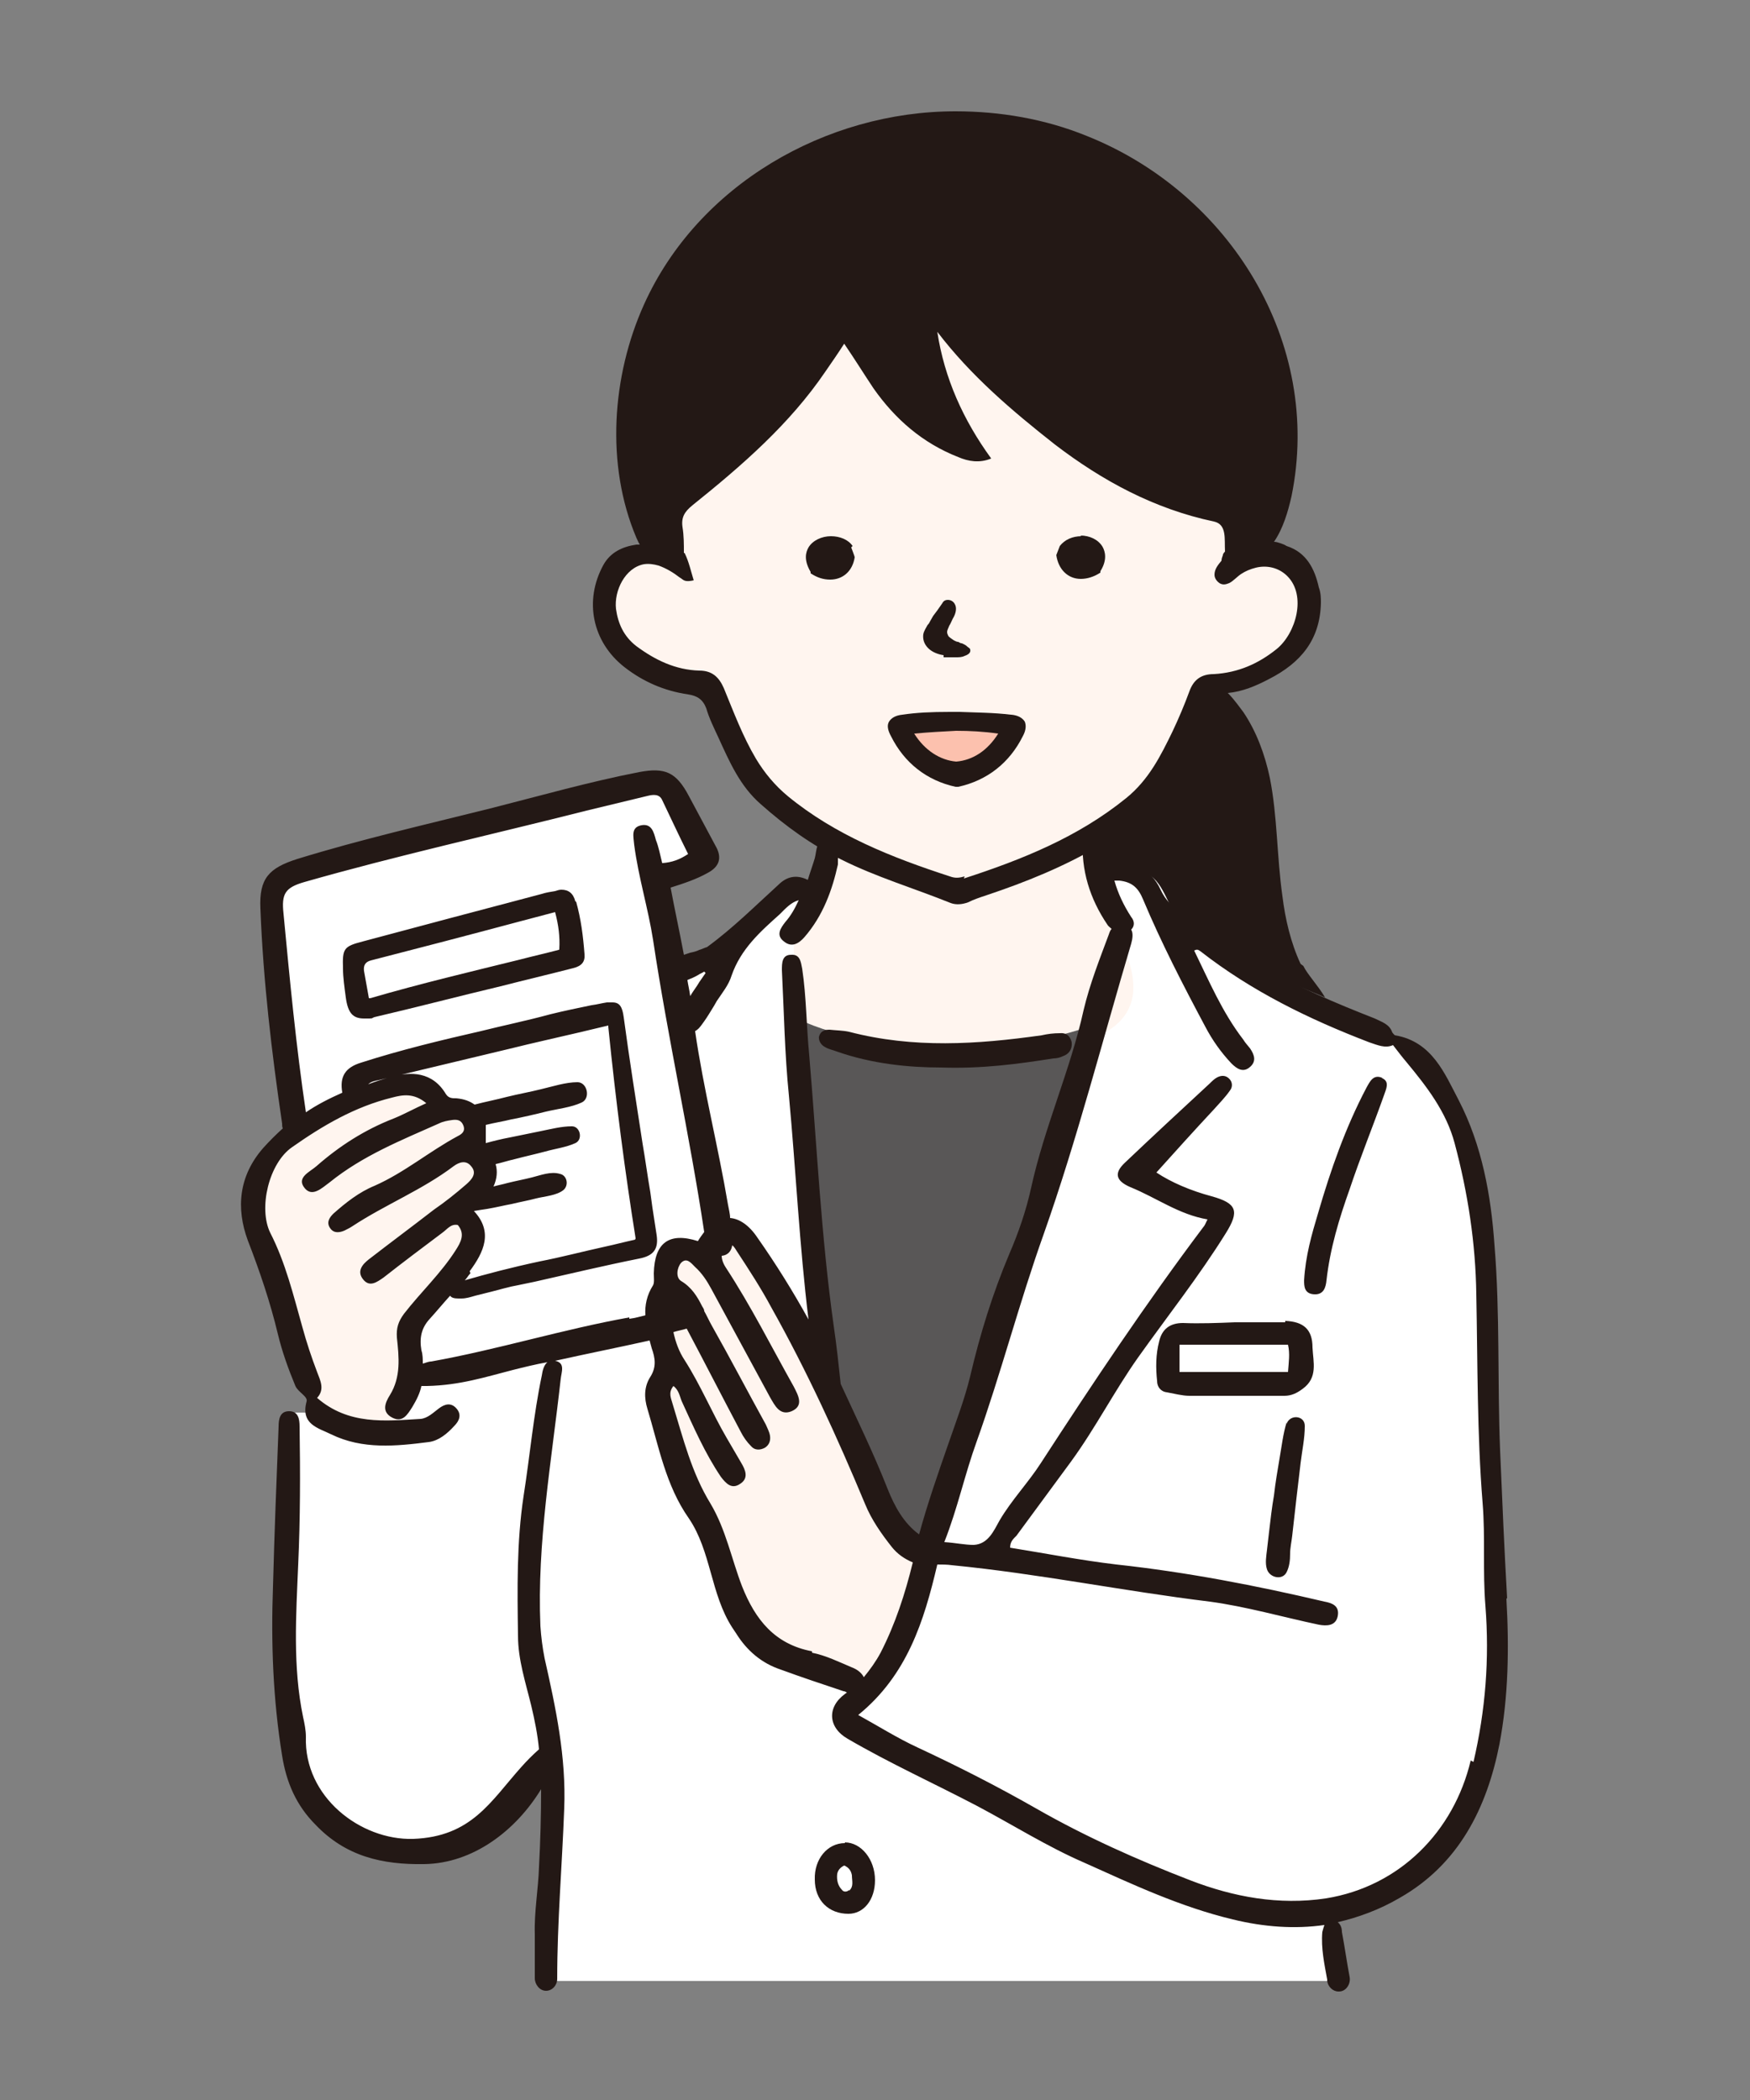 <?xml version="1.0" encoding="UTF-8"?>
<svg xmlns="http://www.w3.org/2000/svg" width="250" height="300" version="1.1" viewBox="0 0 250 300">
  <rect x="0" y="0" width="250" height="300" fill="#808080" stroke="none"/>
  <defs>
    <style>
      .cls-1 {
        fill: #fcc1ae;
      }

      .cls-2 {
        fill: #231815;
      }

      .cls-3 {
        fill: #595757;
      }

      .cls-4 {
        fill: #fff;
      }

      .cls-5 {
        fill: #fff5ef;
      }
    </style>
  </defs>
  <!-- Generator: Adobe Illustrator 28.7.1, SVG Export Plug-In . SVG Version: 1.2.0 Build 142)  -->
  <g>
    <g id="_レイヤー_1" data-name="レイヤー_1">
      <g id="_薬剤師" data-name="薬剤師">
        <path id="_白" data-name="白" class="cls-5" d="M211.2,255.1c-1.1,3-3.8,7.6-6.1,10.3-2.3,2.8-7.4,5.3-10.3,6.4-2.9,1.1-5.1,1.6-5.1,1.6v.8c.1,0,.2.5.2.5l1.7,8.3h-114.1l.2-5.1,1.3-25.5-.8.7-1.1,1-2.1,1.9s-6.2,6-10.2,7.2c-4,1.1-9.2,1.7-11.6,0-2.4-1.7-8-4.3-8-4.3,0,0-2.5-4.6-3.1-7.1-.6-2.5-1.8-11.1-2-15.3-.3-4.2.5-24.2.5-24.2,0,0,0-8.7.7-9.9.2-.3.6-.5,1-.6.4,0,.8,0,1.2,0,.7,0,1.2.2,1.2.2,0,0,0-1.2-.5-2.5-.4-1.3-1.5-4.2-2.9-8.6-1.4-4.4-2.5-8.1-4.2-13.4-1.8-5.3-1.1-4.2-.7-7.8.4-3.6,1.3-3,3.1-5.4.5-.7,1-1.3,1.3-1.7,1-1.3,1.5-1.9,1.5-1.9,0,0,0-.3-.1-.8-.6-4.1-3.3-24-3.8-29.6-.6-6.3,0-3.1.7-4.3.7-1.2,4.2-2.5,6.7-2.8,2.5-.3,44.2-10.5,45.5-10.8,1.3-.3,4-.4,4-.4,0,0,4.3,7.7,4.8,8.9.5,1.2,1.1,2.1.2,3.3-.9,1.2-6.5,1.4-6.5,1.4l2.1,13.1s0,0,0,0c0,0,0,.1,0,.2l1.4-.4c.2,0,.3,0,.4-.1,1.1-.4,2-.8,4.9-2.5,3.2-1.9,5.8-4.4,8-6.4,2.2-1.9,1.6-1.6,3.9-1.7h0c.9,0,1.3,0,1.6-.2.4-.2.4-.7,1.1-2,.7-1.2,1-2.7,1.2-3.8,0-.6.2-1.1.2-1.3,0,0,0-.1,0-.1,0,0-5.1-3.4-7.3-5.1-2.2-1.8-3.3-3.3-4.5-4.9-1.2-1.5-1.6-2.8-2.9-4.8-1.3-2-1.4-5.3-1.9-5.9-.5-.7-.8-1.8-2.1-2.1-1.3-.4-4.2-.5-6.7-2-2.6-1.6-2.9-1.7-4.4-2.9-1.6-1.2-1.8-1.7-2.6-3.4-.8-1.8,0-3.5.5-5.7.5-2.2,1.7-2.9,3.6-4.4.6-.5,1.1-.7,1.5-.7.8,0,1.2.4,2.1-.5.1-.1.2-.2.3-.4.8-1-.2-1.5-.3-3.1,0-1.8.4-3.2,3-5.2,2.6-1.9,5.4-4.4,9.2-7.6,3.8-3.1,13.5-16.5,13.5-16.5l16.1-.9s7.6,7.3,11.3,10.6c3.7,3.3,29.7,17.9,29.7,17.9l-.5,5.1-.3,2.8h0s0,0,0,0c.2,0,1.8-1,2.5-1.6.3-.2,1.3-.3,2.4-.2,1.4.1,3.1.5,4.2,1.1,1.9,1.1,1.9,3.8,2.2,6.1.3,2.3-1.5,5.4-2.5,6.8-1,1.4-4.9,3.4-6.3,3.6-1,.1-3.5.5-4.9,1-.5.1-.8.3-1,.4-.7.6-3.4,9.3-4.8,12-.6,1.3-2.9,3.1-5.1,4.7,0,0,0,0,0,0-2.5,1.8-5,3.3-5,3.3,0,0,0,.3,0,.7h0c0,.4,0,.8.2,1.3,0,.5.2.9.3,1.4,0,0,0,0,0,0,.1.4.2.7.4.9,0,0,0,.1.1.2.5.5,2.3.7,3.8,1h0c.8.1,1.5.3,1.9.6.8.5,1.7,3,3.2,5.5.7,1.1,1.5,2.3,2.5,3.1.3.2.5.4.8.6,2.6,1.7,5.3,2.9,8.7,4.7,0,0,0,0,0,0,1.2.6,2.6,1.3,4,2.1,0,0,0,0,0,0,5.5,3,13.5,7.1,13.5,7.1,0,0,7.4,4.6,10,10.5,2.6,5.9,4.9,19.3,5.5,24.3.6,5,1.4,41.7,1.8,50.7.4,9-2,19.5-3.1,22.5Z"/>
        <path id="_白-2" data-name="白" class="cls-4" d="M211.2,255.1c-1.1,3-3.8,7.6-6.1,10.3-2.3,2.8-7.4,5.3-10.3,6.4-2.9,1.1-5.1,1.6-5.1,1.6v.8c.1,0,.2.5.2.5l1.7,8.3h-114.1l.2-5.1,1.3-25.5-.8.7-1.1,1-2.1,1.9s-6.2,6-10.2,7.2c-4,1.1-9.2,1.7-11.6,0-2.4-1.7-8-4.3-8-4.3,0,0-2.5-4.6-3.1-7.1-.6-2.5-1.8-11.1-2-15.3-.3-4.2.5-24.2.5-24.2,0,0,0-8.7.7-9.9.2-.3.6-.5,1-.6.4,0,.8,0,1.2,0,.7,0,1.2.2,1.2.2,0,0,12,4,11.6,2.8-.4-1.3,4.5-9.7,3.1-14.1-1.4-4.4,9.8-7.7,8-12.9-1.8-5.3,2-11,.3-14.4-1.7-3.2,0-3.2-1.4-4.3s-3.7-.7-3.3-1.2c1-1.3-5.9-3.1-5.9-3.1,0,0-15.3,5.3-15.3,4.8-.6-4.1-2.8-23.6-3.3-29.3-.6-6.3,0-3.1.7-4.3.7-1.2,4.2-2.5,6.7-2.8,2.5-.3,44.2-10.5,45.5-10.8,1.3-.3,4-.4,4-.4,0,0,4.3,7.7,4.8,8.9.5,1.2,1.1,2.1.2,3.3-.9,1.2-6.5,1.4-6.5,1.4l2.1,13.1s0,0,0,0c0,0,0,.1,0,.2l1.4-.4c.2,0,.3,0,.4-.1,1.1-.4,2-.8,4.9-2.5,3.2-1.9,5.8-4.4,8-6.4,2.2-1.9,1.6-1.6,3.9-1.7h0c.4,0-1.3,3.3-1.2,7.4,0,5.9,1.6,13.2,1.8,13.2.3-.1,23.9,5,38.8.7s3.7-16.4,6.2-16.6-3.7-8.6-2.7-8.7c2.8-.2,4.7-.3,5-.3h0c.8.1,1.5.3,1.9.6.8.5,1.7,3,3.2,5.5.7,1.1,1.5,2.3,2.5,3.1.3.2.5.4.8.6,2.6,1.7,5.3,2.9,8.7,4.7,0,0,0,0,0,0,1.2.6,2.6,1.3,4,2.1,0,0,0,0,0,0,5.5,3,13.5,7.1,13.5,7.1,0,0,7.4,4.6,10,10.5,2.6,5.9,4.9,19.3,5.5,24.3.6,5,1.4,41.7,1.8,50.7.4,9-2,19.5-3.1,22.5Z"/>
        <path class="cls-3" d="M113,145l4.5,53.5s6.9,16,10.2,19.8,6,.4,6,.4c0,0,24.8-73.7,22.8-72.4-6.2,2.4-15.2,3.7-21.9,3.6s-16.6-2-21.7-4.9Z"/>
        <path class="cls-1" d="M129.4,104c2.1-2.1,13.2-1.6,14.4-.4s-3,6.6-6.2,6.4-4.4.4-6.4-1.6-2.3-3.8-1.8-4.4Z"/>
        <path class="cls-5" d="M122.9,241.5c-4.2-1.7-4.6-3-7-3.4-7-1.1-11-8.2-11.5-11.5s-3.9-9.9-6.2-14.5-5.6-12.1-4.2-13.5,1-2.3,1.9-2.5c0-1.3-1.9-7.6-1-8.7s3.8-.8,3.8-.8c-1.6-.5-4.1-3.8-3.6-4.9s3.4-4.1,4.4-2.5c1.6-.3,3.8-3.6,5.4-2.5s11.3,15.1,13.2,20.9c1.9,5.8,5.3,15.6,8.7,18.9,3.4,3.3,5.6,4.7,5.6,4.7,0,7.7-9.5,20.4-9.5,20.4Z"/>
        <g id="_アウトライン" data-name="アウトライン">
          <g>
            <path class="cls-2" d="M120.7,263.3c-2.5,0-4.4,2.3-4.3,5.2,0,3,2,4.9,4.8,4.9,2.2,0,3.8-2,3.8-4.8,0-3-2-5.4-4.3-5.4ZM121.3,270c-.3.3-.8.3-1,0-.6-.6-.8-1.4-.7-2.3.1-.5.4-.9,1-1.2.7.3,1,.8,1.1,1.4,0,.8.3,1.6-.4,2.2Z"/>
            <path class="cls-2" d="M215.3,228.3c-.4-7-.7-14-1-21.1-.4-9.8,0-19.6-.8-29.3-.5-7.2-1.8-14.3-5.1-20.7-2-3.8-3.8-8.4-9.1-9.3-.1,0-.3-.3-.4-.4-.4-1.2-1.5-1.5-2.5-2-5.6-2.2-11.1-4.5-16.3-7.6-3.8-2.3-7.4-5.1-11.2-7.4-1.4-.9-2.4-1.9-3.1-3.4-1.3-2.9-4.6-4.9-7.7-4.9-.2-.9-.3-1.8-.3-2.8,0-.8-.4-1.4-1.2-1.6-1-.1-1.8.6-1.9,2-.3,4.5,1,8.6,3.5,12.3.1.2.4.4.6.6-.2.2-.3.5-.4.8-1.3,3.5-2.7,7-3.6,10.8-1.9,8.6-5.6,16.7-7.5,25.4-.7,3.2-1.8,6.4-3.1,9.4-2.4,5.7-4.2,11.5-5.6,17.5-.8,3.3-2,6.4-3.1,9.6-1.5,4.3-3,8.6-4.2,13-2.2-1.6-3.5-4-4.5-6.5-2-5.1-4.4-10-6.7-15-.3-2.8-.6-5.6-1-8.3-1.8-12.8-2.4-25.8-3.5-38.7-.4-4.1-.4-8.3-1-12.3-.2-1-.3-2.1-1.6-2-1.3,0-1.3,1.2-1.3,2.2.3,6,.4,12,1,17.9,1,10.7,1.5,21.4,2.8,32-2.2-4-4.7-8-7.3-11.7-1.2-1.8-2.6-2.7-3.9-2.8,0-.6-.2-1.3-.3-1.9-1.4-8.3-3.5-16.5-4.7-24.8,0,0,.2-.1.3-.2.4-.3.7-.8,1-1.2.5-.7.9-1.4,1.4-2.2.1-.2.3-.5.4-.7.8-1.2,1.7-2.3,2.1-3.6,1.3-3.8,4.1-6.3,6.9-8.8.8-.8,1.6-1.7,2.7-2-.5,1.1-1.1,2.2-1.9,3.1-.7.9-1.4,1.9-.2,2.8,1.1.9,2.1.3,2.9-.6,2.7-3.1,4-6.8,4.8-10.4,0-1.6.2-3.1-1.4-3.4-1.8-.3-1.6,1.4-1.9,2.5-.3,1-.7,2.1-1,3.1-1.6-.8-3-.5-4.2.7-3.3,3-6.5,6.2-10.2,8.9-.4.1-.7.3-1.1.4-.4.2-.8.3-1.3.4-.3.1-.6.2-.9.3-.6-3.2-1.3-6.4-1.9-9.6,1.9-.6,3.7-1.2,5.3-2.1,1.7-.9,2.1-2.2,1.1-3.9-1.3-2.4-2.5-4.7-3.8-7.1-1.8-3.4-3.4-4.1-7.1-3.4-7.2,1.4-14.2,3.4-21.3,5.2-9.2,2.3-18.4,4.4-27.5,7.2-4.1,1.3-5.5,2.8-5.3,7.1.4,10.3,1.6,20.5,3.1,30.7,0,.2,0,.5.1.7-1,.9-1.9,1.8-2.8,2.8-3.5,4-3.9,8.6-2.2,13.2,1.7,4.4,3.2,8.8,4.3,13.4.6,2.5,1.5,5,2.5,7.4.4.9,1.8,1.5,1.6,2.2-.9,3.3,1.7,3.8,3.5,4.7,4.5,2.2,9.3,1.7,14,1.1,1.4-.2,2.6-1.2,3.6-2.3.7-.7,1.1-1.6.3-2.5-.8-.9-1.7-.6-2.5,0-.8.6-1.6,1.4-2.6,1.5-5.1.3-10.3.9-14.8-3,1.1-1.2.5-2.4,0-3.7-.8-2.1-1.5-4.2-2.1-6.4-1.3-4.6-2.4-9.2-4.6-13.5-1.7-3.5-.2-9.9,3.1-12.2,4.4-3.1,9-5.8,14.3-7.1,1.5-.4,3.1-.7,4.9.8-1.8.8-3.2,1.6-4.7,2.2-4.1,1.6-7.7,3.9-11,6.8-.9.8-2.9,1.6-1.7,3.1,1.1,1.4,2.5,0,3.6-.8,4.7-3.8,10.2-6,15.6-8.4.6-.3,1.2-.4,1.9-.5.7-.1,1.3,0,1.6.8.3.8-.2,1.2-.8,1.5-4.1,2.2-7.6,5.2-11.9,7.1-2.2.9-4.1,2.4-5.9,4-.6.6-1,1.3-.4,2.1.5.7,1.3.6,2,.3.4-.2.8-.4,1.1-.6,4.7-3.1,10-5.2,14.5-8.6.8-.6,1.8-.9,2.5,0,.9,1,.1,1.9-.7,2.6-1.5,1.3-3,2.5-4.6,3.6-3.1,2.4-6.2,4.7-9.3,7.1-.9.7-1.8,1.7-.8,2.9.9,1.1,1.9.4,2.9-.3,2.8-2.2,5.6-4.3,8.4-6.4.7-.5,1.2-1.3,2.2-1.1,1.1,1.3.4,2.5-.3,3.6-2.1,3.3-5,6-7.4,9.1-.8,1.1-1.1,2-1,3.4.3,2.8.6,5.6-1,8.2-.7,1.1-1.2,2.4.3,3.2,1.5.8,2.2-.4,2.9-1.5.6-1,1.1-2,1.3-3,.3,0,.7,0,.8,0,4.7-.1,8.4-1.3,12.3-2.3,1.6-.4,3.2-.8,4.9-1.1-.5.4-.7,1.2-.8,1.9-1.2,5.7-1.7,11.5-2.6,17.2-1,6.6-.9,13.3-.8,20,0,3.4,1.1,6.7,1.9,10,.5,2.1.9,4.1,1.1,6.2,0,0,0,0,0,0-.9.8-1.7,1.6-2.5,2.5-4.4,4.9-7.1,10-15.5,10.3-7.5.2-15.6-6-15.3-14.6,0-.9-.2-1.9-.4-2.8-1.5-7.2-1-14.6-.7-21.8.3-6.6.3-13.1.2-19.7,0-1.1-.2-2.2-1.5-2.2-1.3,0-1.5,1.1-1.5,2.2-.3,7.6-.6,15.2-.8,22.8-.3,8.1,0,16.2,1.3,24.2.6,3.8,2,7.1,4.8,9.9,4.3,4.5,9.5,5.7,15.5,5.6,7-.1,13.1-4.8,16.7-10.7,0,0,0,0,0,0,0,3.7-.1,7.4-.3,11.1-.1,3.2-.7,6.4-.6,9.6,0,2.1,0,4.2,0,6.3,0,.9.7,1.8,1.6,1.8h0c.9,0,1.6-.8,1.6-1.7,0-8.1.7-16.2,1-24.3.3-7.4-1.2-14.4-2.8-21.5-.3-1.5-.5-3.1-.6-4.6-.5-11.9,1.6-23.6,2.9-35.3.1-1,.7-2.3-.8-2.6,4.5-1,9-1.9,13.5-2.9.1.4.2.7.3,1.1.5,1.4.7,2.7-.2,4.1-.9,1.4-.9,3-.4,4.6,1.6,5.3,2.6,10.9,5.9,15.6,3.2,4.7,3.1,10.8,6.2,15.6.2.3.4.6.6.9,1.5,2.4,3.6,4.2,6.3,5.1,3,1.1,6,2.1,9,3.1.2,0,.3.1.5.2,0,0-.2.1-.3.2-2.6,1.9-2.4,4.8.4,6.4,6,3.5,12.4,6.4,18.5,9.6,5.1,2.7,10,5.8,15.3,8.1,6.9,3.1,13.7,6.3,21.2,8.1,4.5,1.1,8.9,1.4,13.1.8,0,0,0,0,0,0-.1.3-.2.6-.3,1-.2,2.3.3,4.6.7,6.8,0,0,0,.1,0,.2.1.8.8,1.5,1.6,1.5h.1c1,0,1.7-1.1,1.5-2.1-.4-2.1-.7-4.3-1.1-6.4,0-.6-.2-1.1-.6-1.4,3-.7,6-1.8,8.9-3.5,8.4-4.8,12.4-12.8,14.2-21.9,1.3-6.8,1.4-13.9,1-20.8ZM99.7,139.3c.3-.2.6-.3.9-.5,0,0,.1.1.2.2-.3.4-.6.9-.9,1.3-.4.7-.9,1.3-1.3,2-.1-.8-.3-1.6-.4-2.3.5-.2,1-.4,1.5-.7ZM67.1,181.6c2-2.7,3.4-5.6.6-8.6.6-.1,1.2-.2,1.9-.3,1.2-.2,2.4-.5,3.5-.7,1.2-.3,2.4-.5,3.5-.8,1.2-.3,2.9-.4,3.9-1.2.8-.7.5-2.1-.5-2.3-1.3-.4-2.8.2-4,.5-1.2.3-2.3.5-3.5.8-.7.2-1.3.3-2,.5.5-1.1.6-2.2.3-3.2.9-.2,1.8-.5,2.7-.7,1.5-.4,2.9-.7,4.4-1.1,1.4-.4,3-.6,4.3-1.2,1.1-.5.7-2.4-.5-2.4-1.5,0-3,.4-4.5.7-1.5.3-2.9.6-4.4.9-1.1.2-2.3.5-3.4.8,0-.3,0-.7,0-1,0-.6,0-1.1,0-1.6,1.2-.3,2.5-.5,3.7-.8,1.6-.3,3.3-.7,4.9-1.1,1.7-.4,3.6-.6,5.1-1.3,1.3-.6.8-2.9-.6-2.9-1.7,0-3.5.6-5.2,1-1.6.4-3.3.7-4.9,1.1-1.5.4-3.1.7-4.6,1.1-.7-.5-1.5-.8-2.6-.9-.6,0-1.1,0-1.5-.6-1.9-3.2-5-3.3-8-2.4-1.1.3-2.1.6-3.1,1,.4-.4,1-.5,1.5-.6,6.3-1.5,12.5-3,18.8-4.5,3.2-.8,6.4-1.5,9.8-2.3l4.2-1v.2c1.1,10.9,2.4,20.8,3.9,30.2h0c0,.1-.1.2-.1.2-1.4.3-2.9.7-4.3,1-3.2.7-6.2,1.5-9.3,2.1-4.2.9-7.6,1.8-10.7,2.7.3-.3.5-.7.8-1ZM89.9,188.2c-9.5,1.7-18.8,4.6-28.3,6.3-.4,0-.8.2-1.2.3,0-.6,0-1.3-.2-1.9-.3-1.8,0-3.2,1.2-4.5,1-1.1,1.9-2.2,2.9-3.3.2.3.6.4,1.2.4h0c.1,0,.3,0,.4,0,.7,0,1.3-.2,2-.4.8-.2,1.6-.4,2.4-.6,1.2-.3,2.5-.7,3.7-.9l2.4-.5c4.9-1.1,9.9-2.3,14.9-3.3,2.1-.4,2.8-1.4,2.5-3.4-.2-1.3-.4-2.6-.6-3.9-.1-.7-.2-1.5-.3-2.2-.4-2.3-.7-4.6-1.1-6.9-.9-5.9-1.9-12.1-2.7-18.1-.2-1.5-.6-2.1-1.6-2.1s-.5,0-.8,0c-.7.1-1.4.3-2.2.4-1.9.4-3.9.8-5.9,1.3-3.3.9-6.7,1.6-9.9,2.4-5.7,1.3-11.5,2.7-17.1,4.5-2.3.7-3.1,2-2.7,4.3-1.8.8-3.6,1.7-5.2,2.8-1.4-9.4-2.3-18.9-3.2-28.4-.3-2.8.2-3.7,3-4.5,13.3-3.8,26.9-6.8,40.3-10.2,2.9-.7,5.8-1.4,8.7-2.1.8-.2,1.7-.3,2.1.6,1.2,2.5,2.4,5.1,3.7,7.7-1.2.8-2.3,1.2-3.7,1.3-.3-1.2-.5-2.3-.9-3.3-.3-1.1-.6-2.4-2.1-2.1-1.5.3-1.1,1.6-1,2.8.6,4.6,2,9.1,2.7,13.6,2.1,14,5.2,27.7,7.3,41.7-.3.4-.6.8-.9,1.3-4.1-1.3-6.2.2-6.3,4.6,0,.6.1,1.3-.1,1.7-.9,1.4-1.2,2.9-1.1,4.3-.8.2-1.5.4-2.3.5ZM116,235.9c-5.3-1-8.1-4.5-10-9.3-1.5-3.9-2.3-8.1-4.5-11.8-2.7-4.4-3.9-9.3-5.4-14.2-.2-.8-.7-1.6.1-2.6.8.6.9,1.5,1.2,2.2,1.7,3.7,3.3,7.4,5.6,10.8.7.9,1.5,1.8,2.7,1,1.3-.8.8-2,.2-3-.7-1.2-1.4-2.4-2.1-3.6-2.1-3.6-3.7-7.5-6-11.1-.8-1.2-1.3-2.6-1.6-4,.6-.2,1.3-.3,1.9-.5,2.6,4.9,5.1,9.8,7.7,14.7.4.8.9,1.5,1.5,2.1.5.6,1.3.6,2,.2.6-.4.8-1,.7-1.7-.1-.6-.4-1.1-.6-1.6-2.6-4.7-5.1-9.5-7.7-14.1-.4-.7-.7-1.4-1.1-2.1,0-.3-.2-.5-.3-.7-.7-1.4-1.5-2.7-3-3.6-.8-.5-.6-1.9,0-2.6.8-.8,1.4,0,2,.6,1,.9,1.7,2,2.3,3.1,2.8,5.2,5.6,10.3,8.4,15.5.7,1.2,1.4,2.7,3.1,2,1.8-.8.9-2.3.3-3.5-3.2-5.7-6.1-11.5-9.7-17-.4-.6-.6-1.2-.6-1.7,1-.1,1.4-.8,1.5-1.5.3.2.5.6.7.9,1.7,2.6,3.4,5.2,4.9,8,5.1,9.1,9.4,18.5,13.4,28.1.9,2.2,2.3,4.2,3.8,6.1.8,1,1.8,1.7,3,2.2-1.1,4.5-2.5,8.8-4.6,12.9-.7,1.3-1.5,2.4-2.4,3.5-.3-.6-.9-1.1-1.7-1.4-1.9-.8-3.7-1.7-5.7-2.1ZM210.1,251.5c-2.4,10.1-10.1,18-20.7,19.7-6.7,1-13.2-.2-19.4-2.6-7.5-2.9-14.9-6.2-21.9-10.2-5.6-3.2-11.3-6.1-17.1-8.8-2.8-1.3-5.5-3-8.4-4.6,7-5.7,9.4-13.4,11.3-21.5.7,0,1.4,0,2.1.1,12.3,1.2,24.5,3.7,36.8,5.2,5.2.7,10.4,2.2,15.6,3.3,1.1.2,2.4.2,2.7-1.2.3-1.5-.8-1.9-1.9-2.1-9.8-2.3-19.6-4.2-29.7-5.3-5.1-.6-10.2-1.6-15.2-2.4,0-.9.5-1.3.9-1.7,2.6-3.5,5.2-7.1,7.8-10.6,3.5-4.8,6.2-10.1,9.6-14.9,4.2-5.9,8.7-11.6,12.5-17.7,2-3.2,1.6-4.3-2-5.3-3-.8-5.8-2-7.9-3.4,2.7-3,5.4-6,8.2-9,.8-.9,1.6-1.7,2.3-2.7.4-.5.4-1.2-.1-1.7-.5-.5-1.1-.5-1.7-.2-.4.2-.8.6-1.1.9-4,3.7-8.1,7.5-12.1,11.3-1.6,1.5-1.3,2.6.8,3.5,3.7,1.5,6.9,3.9,11,4.6-.3.6-.4.9-.6,1.1-8.2,10.9-15.8,22.3-23.2,33.7-1.8,2.8-4.2,5.3-5.9,8.2-.8,1.4-1.6,3.4-3.7,3.5-1.3,0-2.6-.3-4.2-.4,1.9-4.8,2.9-9.6,4.6-14.3,3.5-9.8,6.1-19.9,9.6-29.7,4.8-13.6,8.4-27.7,12.5-41.5.2-.7.3-1.5,0-2,.5-.5.5-1.2,0-1.8-1.1-1.7-1.9-3.4-2.4-5.2.2,0,.4,0,.7,0,1.8.2,2.7,1,3.4,2.7,2.6,6.2,5.7,12.2,8.9,18.2,1,1.9,2.2,3.6,3.7,5.2.8.8,1.7,1.4,2.7.5.9-.8.6-1.7,0-2.6-.3-.4-.7-.8-1-1.3-3-3.9-4.9-8.4-7-12.7.5-.3.7,0,.9.1,7.3,5.7,15.5,9.7,24.1,13,1.2.4,2.3.9,3.4.4.7.9,1.3,1.7,1.9,2.4,2.9,3.5,5.7,7.1,6.9,11.6,1.9,7.1,3,14.3,3.1,21.6.2,9.9.1,19.9.9,29.8.4,4.9,0,9.8.4,14.7.6,7.6,0,15-1.7,22.3Z"/>
            <path class="cls-2" d="M183.6,188.9c-2.4,0-4.8,0-7.2,0h0c-2.5.1-5,.2-7.4.1-1.9,0-3,.9-3.4,2.6-.5,1.9-.5,3.8-.3,5.7,0,.8.5,1.5,1.4,1.6,1.1.2,2.2.5,3.2.5,4.5,0,9.1,0,13.6,0,1,0,1.8-.4,2.6-1,2.2-1.6,1.5-3.8,1.4-5.9,0-2.6-1.3-3.7-3.9-3.8ZM184,196h-15.5v-3.9h15.5c.3,1.3.1,2.5,0,3.9Z"/>
            <path class="cls-2" d="M197.5,154c-1.3-.6-1.8.5-2.3,1.4-3,5.7-5.1,11.7-6.9,17.9-.9,3-1.8,6.1-2,9.6,0,.8,0,1.9,1.4,2,1.4.1,1.7-1,1.8-2,.5-4.5,1.8-8.8,3.3-13,1.5-4.5,3.3-8.9,4.9-13.4.3-.9.9-2-.3-2.5Z"/>
            <path class="cls-2" d="M117,148c-.1.7.3,1.3.9,1.6.5.3,1.1.4,1.6.6,5.1,1.8,10.4,2.3,14.9,2.3,5.9.2,11-.5,16.1-1.3.4,0,.9-.1,1.3-.3.9-.3,1.4-1,1.3-2-.2-.9-.8-1.4-1.7-1.3-.9,0-1.7.1-2.6.3-9.2,1.3-18.3,1.9-27.5-.5-.9-.2-1.9-.2-2.8-.3-.7,0-1.3.2-1.5,1Z"/>
            <path class="cls-2" d="M183.8,203.2c-.5,1.6-.7,3.4-1,5.1-.3,1.8-.6,3.5-.8,5.3-.3,1.7-.5,3.5-.7,5.2-.1.9-.2,1.7-.3,2.6-.1.9-.3,1.9,0,2.8.4,1.2,2.2,1.6,2.8.4.4-.8.5-1.7.5-2.6,0-.9.2-1.7.3-2.6.2-1.8.4-3.5.6-5.3.2-1.7.4-3.4.6-5.1.2-1.7.6-3.5.6-5.3,0-1.5-2.1-1.7-2.6-.3Z"/>
            <path class="cls-2" d="M82.2,128.8c-.3-1.2-1-1.7-2-1.7-.3,0-.6.1-.9.2-.6.1-1.3.2-1.9.4-9.1,2.4-17.4,4.6-25.6,6.8-2.7.7-2.9,1-2.8,3.9,0,1.2.2,2.6.4,4.1.3,2.2,1,3,2.6,3s.9,0,1.5-.2c6-1.4,12.1-3,18-4.4,3.5-.9,6.9-1.7,10.4-2.6,1.2-.3,1.7-.9,1.6-2-.2-2.6-.5-5-1.2-7.5ZM79.9,135.6h0c0,.1-.1.1-.1.1-1.9.5-3.7.9-5.6,1.4-6.9,1.7-14.1,3.4-21.3,5.5h-.2s-.7-3.9-.7-3.9c-.1-.8.2-1.3,1-1.5,7-1.8,13.9-3.6,21-5.5l5.3-1.4h0c.5,1.9.7,3.5.6,5.3Z"/>
          </g>
          <g>
            <path class="cls-2" d="M180.2,80.6s0,0,0,0c0,0,0,0-.1,0,0,0,0,0,.1,0,0,0,0,0,0,0Z"/>
            <path class="cls-2" d="M144.4,102.1c-2.4-.3-4.9-.3-7.3-.4h-.3s-1.1,0-1.1,0c-2.7,0-4.8.1-6.8.4-1,.1-1.6.5-1.9,1-.3.5-.2,1.2.3,2.1,1.9,3.8,5.1,6.3,9.2,7.2h.2s.2,0,.2,0c4.1-.9,7.3-3.4,9.2-7.2.5-.9.5-1.6.3-2.1-.3-.5-.9-.9-1.9-1ZM136.6,108.8c-2.3-.2-4.5-1.6-6-4,2.1-.2,4.1-.3,6-.4,1.9,0,3.9.1,6,.4-1.5,2.4-3.6,3.8-6,4Z"/>
            <path class="cls-2" d="M134.8,93.9c.4,0,.9,0,1.3,0h.1c.1,0,.2,0,.3,0,.5,0,.9,0,1.3-.2.6-.2.9-.5.8-.9,0-.2-.3-.3-.5-.5h0c-.2-.2-.5-.3-.7-.4-.2,0-.3-.1-.5-.2-.2,0-.4-.1-.6-.2-.3-.2-.6-.4-.8-.6-.1-.2-.2-.4-.2-.6,0-.3.2-.6.3-.9.2-.3.3-.6.5-1,.5-.8.6-1.6.3-2.1-.2-.4-.6-.6-1-.6-.5,0-.7.3-.8.5l-.7,1c-.2.3-.4.5-.6.8-.1.2-.3.5-.4.7-.1.2-.2.4-.4.6-.2.4-.5.8-.6,1.3-.1.7.1,1.4.7,2,.6.6,1.5.9,2.2,1Z"/>
            <path class="cls-2" d="M154.5,76.6c-1.3,0-2.4.5-3.1,1.4h0c0,0-.5,1.3-.5,1.3h0c.3,2.1,1.7,3.4,3.5,3.4h0c.9,0,1.9-.3,2.8-.9h0c0,0,0-.2,0-.2,1-1.6.7-2.8.3-3.5-.6-1-1.8-1.6-3.2-1.6Z"/>
            <path class="cls-2" d="M121.8,78c-.6-.9-1.8-1.4-3.1-1.4s-2.6.6-3.2,1.6c-.4.7-.7,1.8.3,3.5h0c0,0,0,.2,0,.2.9.6,1.8.9,2.8.9h0c1.8,0,3.2-1.2,3.5-3.2h0c0-.1-.5-1.4-.5-1.4h0Z"/>
            <path class="cls-2" d="M185.8,137.7c-1.4-3-2.2-6.4-2.6-9.7-.8-5.6-.7-11.4-1.8-16.9-.7-3.3-1.9-6.6-3.8-9.4-.4-.5-1.2-1.7-2.2-2.7,2.1-.2,4-1,5.9-2,4.5-2.3,7.3-5.6,7.4-10.9,0-.6,0-1.4-.3-2.2-.6-2.7-1.8-5-4.6-5.9,0,0,0,0,0,0-.3-.2-.6-.3-.9-.4-.3-.1-.6-.2-.9-.2,0,0,0,0,0,0,1.3-1.9,2-4.3,2.5-6.5,4.5-22-8.9-43.4-29.3-51.5-5.9-2.4-12.3-3.5-18.7-3.5-18.5,0-36.8,10.5-44.5,27.6-4.6,10.2-5.5,22.9-1.1,33.3.2.4.3.7.5,1-.2,0-.3,0-.5,0-2,.3-3.7,1.1-4.7,2.9-2.8,5.1-1.6,11,3,14.6,2.7,2.1,5.7,3.4,9.1,3.9,1.3.2,2.1.7,2.6,2,.4,1.4,1.1,2.8,1.7,4.1,1.6,3.5,3.1,7,6.1,9.6,3.5,3.1,7.2,5.8,11.5,7.9,5,2.5,10.4,4.1,15.6,6.2.8.3,1.7.2,2.5-.1.8-.4,1.7-.7,2.6-1,5.7-1.9,11.1-4.1,16.2-7.1,0,1.6.3,3.2,2.1,3.5,1.6.2,3-.4,4.7.5,2.7,1.5,2.8,5.2,5.2,7.1,1.7,1.4,3.9,2.2,5.9,3.3,2.1,1.1,4,2.4,6.1,3.6,2.6,1.5,5.5,2.5,8.2,3.7-1-1.7-2.6-3.4-3.1-4.5ZM137.8,125.2c-.7.2-1.3.3-2.1,0-8.3-2.7-16.4-5.9-23.2-11.5-1.8-1.5-3.3-3.3-4.5-5.3-1.9-3.2-3.2-6.7-4.6-10.1-.7-1.6-1.7-2.5-3.5-2.5-3.4-.1-6.3-1.5-9-3.5-1.8-1.4-2.6-3.2-2.9-5.3-.3-2.6,1.3-5.9,4-6.4.7-.1,1.4,0,2.1.2,1.1.4,2.1,1,3,1.7.2.1.4.3.6.4.4.2,1,.1,1.4,0-.4-1.3-.7-2.7-1.3-3.9,0,0,0,0-.1,0,0-1.2,0-2.5-.2-3.7-.2-1.4.3-2.2,1.4-3.1,7.1-5.7,13.9-11.6,19-19.1.9-1.3,1.8-2.6,2.7-4,1.5,2.2,2.8,4.3,4.2,6.4,3.1,4.4,7,7.8,12.1,9.8,1.4.6,3,.9,4.7.2-4-5.5-6.7-11.5-7.7-18.1,4.8,6.3,10.7,11.3,16.8,16.1,6.8,5.2,14.2,9.2,22.7,11,1.9.4,1.5,2.5,1.6,4.3-.1.1-.3.3-.3.5-.1.3-.2.5-.2.8-.5.6-1,1.2-1,2,0,.5.3.9.7,1.2.5.3.9.2,1.4,0,.6-.3,1.1-.9,1.7-1.3.6-.4,1.3-.7,2.1-.9,1.6-.4,3.3,0,4.5,1.2,2.8,2.8,1.2,8.2-1.5,10.4-2.6,2.1-5.5,3.4-9,3.6-1.8,0-2.9.8-3.5,2.5-.7,1.9-1.5,3.8-2.4,5.7-1.7,3.5-3.4,6.9-6.6,9.5-6.9,5.6-14.9,8.8-23.2,11.5Z"/>
          </g>
        </g>
      </g>
    </g>
  </g>
</svg>